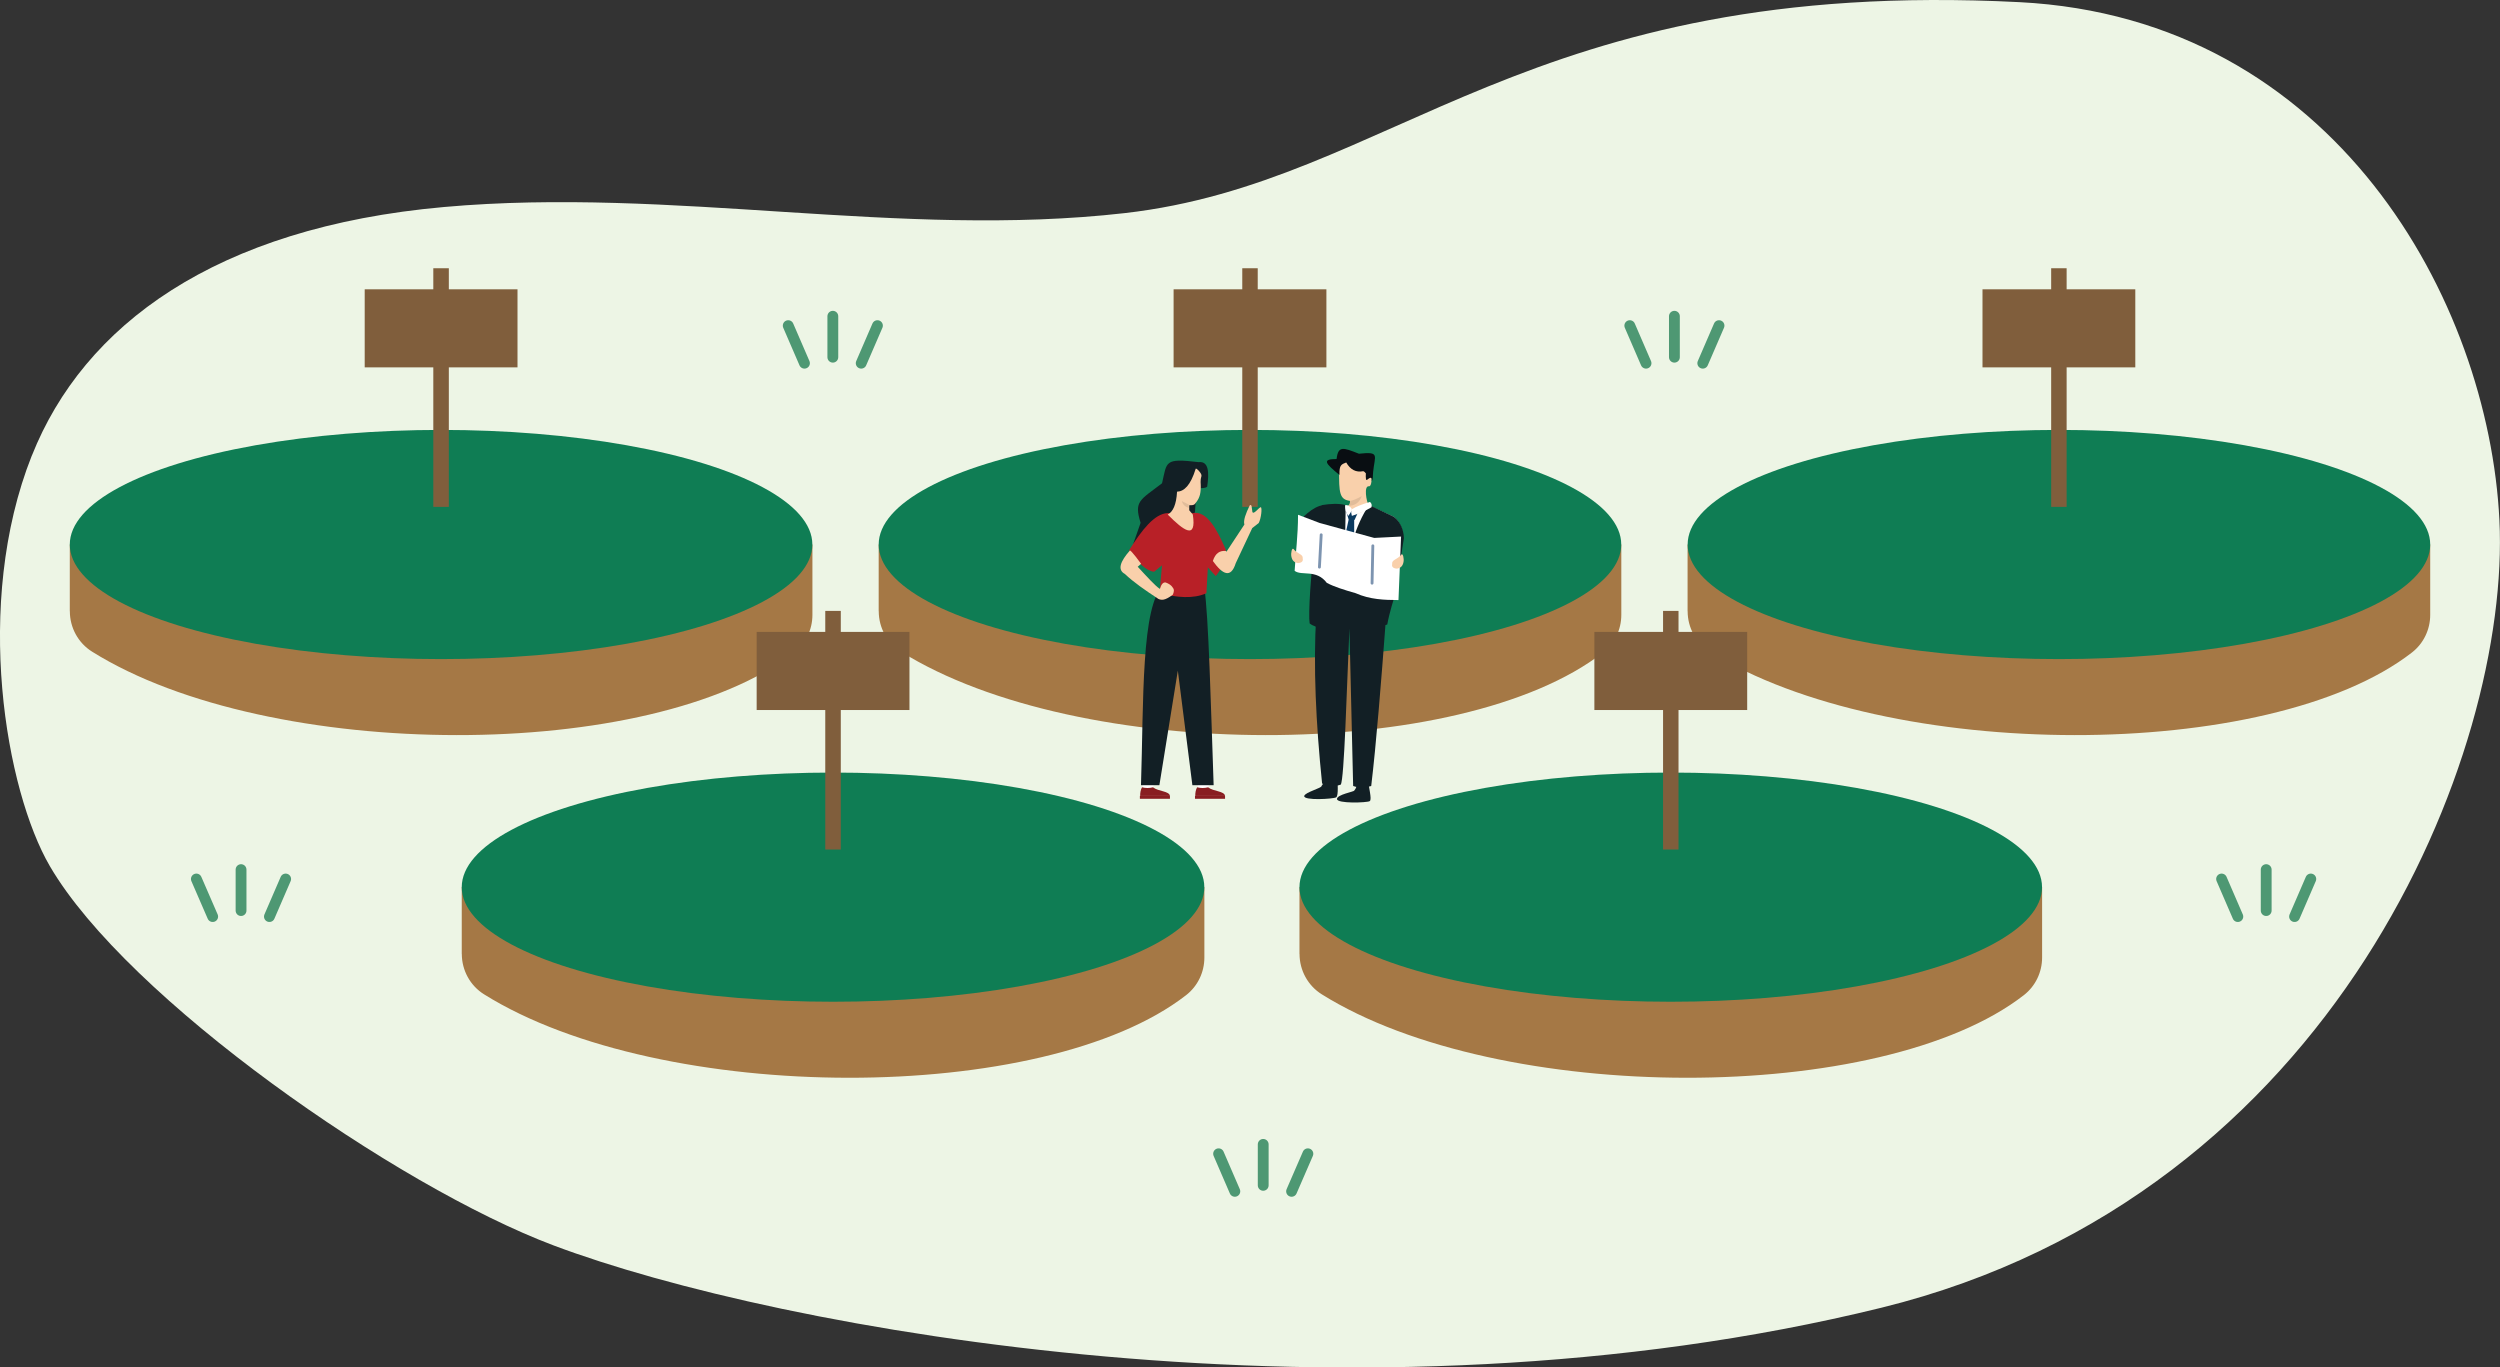 <?xml version="1.0" encoding="UTF-8"?>
<svg id="b" data-name="レイヤー 2" xmlns="http://www.w3.org/2000/svg" width="383.33" height="209.68" viewBox="0 0 383.33 209.68">
  <rect x="0" y="0" width="383.33" height="209.68" fill="#333333" stroke="none"/>
  <g id="c" data-name="レイヤー 3">
    <path d="m4.89,69.85c7.92-19.94,28.12-34.98,63.21-38.11s69.78,4.87,104.33.94C213.73,27.99,233.85-3.55,309.64.33c48.41,2.48,71.94,45.9,73.6,79.43,1.76,35.63-25.01,103.57-94.74,120.75-80.1,19.73-169.16,3.42-203.6-9.54-24.17-9.09-65.45-37.91-77.26-58.17-6.72-11.53-11.82-40.13-2.76-62.95Z" style="fill: #edf5e5;"/>
    <g>
      <g>
        <g>
          <g>
            <path d="m10.7,93.72v-10.23h113.87v10.79c0,2.25-1.02,4.38-2.79,5.76-21.78,16.94-80.43,16.9-107.66-.12-2.13-1.33-3.41-3.68-3.41-6.19Z" style="fill: #a57845;"/>
            <ellipse cx="67.63" cy="83.49" rx="56.93" ry="17.57" style="fill: #0f7d54;"/>
          </g>
          <polygon points="79.35 44.36 68.82 44.36 68.82 41.13 66.44 41.13 66.44 44.36 55.92 44.36 55.92 56.33 66.44 56.33 66.44 77.72 68.82 77.72 68.82 56.33 79.35 56.33 79.35 44.36" style="fill: #805e3c;"/>
        </g>
        <g>
          <g>
            <path d="m134.73,93.72v-10.23h113.87v10.79c0,2.25-1.02,4.38-2.79,5.76-21.78,16.94-80.43,16.9-107.66-.12-2.13-1.33-3.41-3.68-3.41-6.19Z" style="fill: #a57845;"/>
            <ellipse cx="191.66" cy="83.49" rx="56.93" ry="17.57" style="fill: #0f7d54;"/>
          </g>
          <polygon points="203.38 44.36 192.85 44.36 192.85 41.13 190.48 41.13 190.48 44.36 179.95 44.36 179.95 56.33 190.48 56.33 190.48 77.72 192.85 77.72 192.85 56.33 203.38 56.33 203.38 44.36" style="fill: #805e3c;"/>
        </g>
        <g>
          <g>
            <path d="m258.76,93.72v-10.23h113.87v10.79c0,2.25-1.02,4.38-2.79,5.76-21.78,16.94-80.43,16.9-107.66-.12-2.13-1.33-3.41-3.68-3.41-6.19Z" style="fill: #a57845;"/>
            <ellipse cx="315.7" cy="83.49" rx="56.93" ry="17.57" style="fill: #0f7d54;"/>
          </g>
          <polygon points="327.41 44.36 316.88 44.36 316.88 41.13 314.51 41.13 314.51 44.36 303.98 44.36 303.98 56.33 314.51 56.33 314.51 77.72 316.88 77.72 316.88 56.33 327.41 56.33 327.41 44.36" style="fill: #805e3c;"/>
        </g>
        <g>
          <g>
            <path d="m199.25,146.26v-10.23h113.87v10.79c0,2.25-1.02,4.38-2.79,5.76-21.78,16.94-80.43,16.9-107.66-.12-2.13-1.33-3.41-3.68-3.41-6.19Z" style="fill: #a57845;"/>
            <ellipse cx="256.18" cy="136.03" rx="56.93" ry="17.57" style="fill: #0f7d54;"/>
          </g>
          <polygon points="267.9 96.89 257.37 96.89 257.37 93.67 255 93.67 255 96.89 244.47 96.89 244.47 108.87 255 108.87 255 130.26 257.37 130.26 257.37 108.87 267.9 108.87 267.9 96.89" style="fill: #805e3c;"/>
        </g>
        <g>
          <g>
            <path d="m70.8,146.26v-10.23h113.87v10.79c0,2.25-1.02,4.38-2.79,5.76-21.78,16.94-80.43,16.9-107.66-.12-2.13-1.33-3.41-3.68-3.41-6.19Z" style="fill: #a57845;"/>
            <ellipse cx="127.73" cy="136.03" rx="56.93" ry="17.57" style="fill: #0f7d54;"/>
          </g>
          <polygon points="139.45 96.89 128.92 96.89 128.92 93.67 126.54 93.67 126.54 96.89 116.02 96.89 116.02 108.87 126.54 108.87 126.54 130.26 128.92 130.26 128.92 108.87 139.45 108.87 139.45 96.89" style="fill: #805e3c;"/>
        </g>
      </g>
      <g>
        <g>
          <line x1="249.9" y1="49.93" x2="252.39" y2="55.69" style="fill: #4e9873; stroke: #4e9873; stroke-linecap: round; stroke-miterlimit: 10; stroke-width: 1.66px;"/>
          <line x1="263.58" y1="49.93" x2="261.09" y2="55.69" style="fill: #4e9873; stroke: #4e9873; stroke-linecap: round; stroke-miterlimit: 10; stroke-width: 1.66px;"/>
          <line x1="256.74" y1="48.49" x2="256.74" y2="54.77" style="fill: #4e9873; stroke: #4e9873; stroke-linecap: round; stroke-miterlimit: 10; stroke-width: 1.66px;"/>
        </g>
        <g>
          <line x1="120.86" y1="49.93" x2="123.35" y2="55.69" style="fill: #4e9873; stroke: #4e9873; stroke-linecap: round; stroke-miterlimit: 10; stroke-width: 1.66px;"/>
          <line x1="134.54" y1="49.93" x2="132.05" y2="55.69" style="fill: #4e9873; stroke: #4e9873; stroke-linecap: round; stroke-miterlimit: 10; stroke-width: 1.66px;"/>
          <line x1="127.7" y1="48.49" x2="127.7" y2="54.77" style="fill: #4e9873; stroke: #4e9873; stroke-linecap: round; stroke-miterlimit: 10; stroke-width: 1.66px;"/>
        </g>
        <g>
          <line x1="340.64" y1="134.78" x2="343.13" y2="140.54" style="fill: #4e9873; stroke: #4e9873; stroke-linecap: round; stroke-miterlimit: 10; stroke-width: 1.66px;"/>
          <line x1="354.32" y1="134.78" x2="351.83" y2="140.54" style="fill: #4e9873; stroke: #4e9873; stroke-linecap: round; stroke-miterlimit: 10; stroke-width: 1.66px;"/>
          <line x1="347.48" y1="133.34" x2="347.48" y2="139.62" style="fill: #4e9873; stroke: #4e9873; stroke-linecap: round; stroke-miterlimit: 10; stroke-width: 1.66px;"/>
        </g>
        <g>
          <line x1="186.85" y1="176.91" x2="189.34" y2="182.67" style="fill: #4e9873; stroke: #4e9873; stroke-linecap: round; stroke-miterlimit: 10; stroke-width: 1.66px;"/>
          <line x1="200.54" y1="176.91" x2="198.04" y2="182.67" style="fill: #4e9873; stroke: #4e9873; stroke-linecap: round; stroke-miterlimit: 10; stroke-width: 1.66px;"/>
          <line x1="193.69" y1="175.47" x2="193.69" y2="181.75" style="fill: #4e9873; stroke: #4e9873; stroke-linecap: round; stroke-miterlimit: 10; stroke-width: 1.66px;"/>
        </g>
        <g>
          <line x1="30.11" y1="134.78" x2="32.61" y2="140.54" style="fill: #4e9873; stroke: #4e9873; stroke-linecap: round; stroke-miterlimit: 10; stroke-width: 1.66px;"/>
          <line x1="43.8" y1="134.78" x2="41.31" y2="140.54" style="fill: #4e9873; stroke: #4e9873; stroke-linecap: round; stroke-miterlimit: 10; stroke-width: 1.66px;"/>
          <line x1="36.96" y1="133.34" x2="36.96" y2="139.62" style="fill: #4e9873; stroke: #4e9873; stroke-linecap: round; stroke-miterlimit: 10; stroke-width: 1.66px;"/>
        </g>
      </g>
      <g>
        <g>
          <path d="m209.85,119.85c-.08.62.58,2.74.17,2.99s-5.02.41-5.02-.33c0-.68,2.65-1.12,2.65-1.29.28-.31.41-.77.5-1.29,0,0,1.78-.7,1.7-.08Z" style="fill: #121f25;"/>
          <path d="m205.12,119.27c-.08.62.17,2.74-.25,2.99s-5.01.53-4.89-.21c.09-.56,2.76-1.24,2.65-1.53.28-.31.41-.77.5-1.29,0,0,2.07-.58,1.99.04Z" style="fill: #121f25;"/>
          <path d="m212.01,94.31h-10.19c-.47,7.88-.05,16.61.9,25.83.97.43,1.92.5,2.86.17.54-.81.91-14.49,1.33-23.97l.57,24.18c.85.3,1.78.3,2.77,0,.77-6.45,1.51-15.68,2.25-25.58l-.5-.62Z" style="fill: #121f25;"/>
        </g>
        <path d="m206.82,77.55h-3.89c-.96.32-1.93.9-2.91,1.62l2.4,15.63c2.28.53,4.41.73,6.26.29l3.61-.46h.03s2.83-12.14,2.83-12.14c-.07-1.46-.57-2.51-1.41-3.23l-3.75-1.72h-3.17Z" style="fill: #fff;"/>
        <path d="m205.33,71.87c-.04,3.77.07,4.71,1.66,4.93.04.31-.07.55-.29.75.48,1.67,1.91,1.58,3.18,0-.39-.71-.78-3.07.01-2.99.45.05.44-1.09.46-2.41l-2.24-.83c-1.13-.61-2.31-1.39-2.78.54Z" style="fill: #f9d0ab;"/>
        <path d="m206.99,76.81c.39-.04,1.13-.34,1.82-.75-.34.98-1.08,1.52-2.11,1.49.26-.29.42-.52.29-.75Z" style="fill: #040000; opacity: .1;"/>
        <path d="m204.94,70.38c.25-2.09,1.02-1.75,3.43-.81,3.26-.35,2.43.22,2.17,2.82h0s0,.01,0,.01c0,.03,0,.05,0,.08,0,0,0,0,0,0-.07.41.03.95-.21,1.3.07-.6-.16-.66-.62-.29-.29.38-.32-.23-.28-.91-.14-.18-.27-.3-.41-.33-1.1.22-1.97-.23-2.6-1.34-.7.29-1.1.34-1.04,1.91-2.22-1.8-2.71-2.44-.42-2.44Z" style="fill: #090e12;"/>
        <path d="m199.94,82.39l1.87-.34c-.86,5.57-1.22,12.27-1,13.54,1,.81,3.35,1.04,4,.87.05-.01.11-.12.16-.3h1.85c.01.1.02.2.04.3,1.83.23,3.8-.07,5.85-.7.35-1.93,1.11-4.26,1.11-4.26l1.45-9c-.08-1.46-.61-2.51-1.5-3.23h-.02s0-.02,0-.02l-3.83-1.82c-2.21,3.32-3.21,7.23-3.42,11.53h-.58c.37-4.21.41-11.4.41-11.4,0-.04,0-.08-.01-.12-1.05-.27-2.28-.21-3.6,0,0,0,0,.01,0,.02-.12.03-.24.07-.35.11h-.06s-.02,0-.03,0h.06c-.92.32-1.68.92-2.42,1.6v3.23Zm11.56,5.73c.03-1.18.15-2.35.39-3.5l-.39,3.5Z" style="fill: #121f25;"/>
        <polygon points="206.15 82.6 206.79 79.68 206.41 78.36 208.32 78.36 207.7 79.72 207.64 79.72 207.64 82.6 206.15 82.6" style="fill: #0b3a60;"/>
        <g>
          <g>
            <path d="m214.84,82.27l-4.13.21-8.36-2.29-3.32-1.26c0,3.25-.37,5.83-.52,8.6,1.08.82,3.31-.3,4.93,1.84,1.07.58,2.69,1.09,4.41,1.58,2.21.98,4.4,1.05,6.58,1.06l.4-9.76Z" style="fill: #fff;"/>
            <line x1="210.5" y1="83.69" x2="210.38" y2="89.42" style="fill: none; stroke: #7d94b0; stroke-linecap: round; stroke-miterlimit: 10; stroke-width: .44px;"/>
            <line x1="202.58" y1="82" x2="202.31" y2="86.96" style="fill: none; stroke: #7d94b0; stroke-linecap: round; stroke-miterlimit: 10; stroke-width: .44px;"/>
          </g>
          <g>
            <path d="m214.87,85.03c-.58.79-1.49.75-1.41,1.45-.18.73.77.71.77.71.46-.09.84-.32.97-1,.11-.55-.09-1.41-.33-1.16Z" style="fill: #f9d0ab;"/>
            <path d="m198.34,84.18c.58.79,1.49.75,1.41,1.45.18.73-.77.71-.77.71-.46-.09-.84-.32-.97-1-.11-.55.09-1.41.33-1.16Z" style="fill: #f9d0ab;"/>
          </g>
        </g>
        <g>
          <path d="m210.05,76.96c.28.2.32.49.24.82-.93.55-1.93.98-3,1.32-.11-.42-.19-.82.03-1.04.63-.4,1.6-.76,2.74-1.1Z" style="fill: #fff;"/>
          <path d="m206.27,77.44c.41,0,.74.22.98.55.06.36-.25.75-.52,1.12-.35-.51-.54-1.06-.46-1.66Z" style="fill: #fff;"/>
        </g>
      </g>
      <g>
        <g>
          <path d="m183.78,70.86c-5.27-.63-4.83-.1-5.6,3.24-3.4,2.61-4.33,2.72-3.29,6.07l-1.1,3.14c1.57,2.03,3.25,3.59,5.49,3.03l3.95-7.84.14-2.19.3-1.47c.56.02,1.13.04,1.43-.21.3-2.04.3-3.97-1.32-3.77Z" style="fill: #121f25;"/>
          <polygon points="175.33 119.74 175.11 121.16 176.76 121.27 176.97 119.74 175.33 119.74" style="fill: #fff;"/>
          <path d="m175.11,120.72c.56.14,1.12.14,1.68,0,.84.66,2.49.55,2.6,1.32h-4.57c0-.49.07-.95.29-1.32Z" style="fill: #891d21;"/>
          <rect x="174.78" y="122.04" width="4.61" height=".44" style="fill: #891d21;"/>
          <polygon points="183.78 119.74 183.56 121.16 185.21 121.27 185.43 119.74 183.78 119.74" style="fill: #fff;"/>
          <path d="m183.56,120.72c.56.14,1.12.14,1.68,0,.84.66,2.49.55,2.6,1.32h-4.57c0-.49.07-.95.29-1.32Z" style="fill: #891d21;"/>
          <rect x="183.23" y="122.04" width="4.61" height=".44" style="fill: #891d21;"/>
          <path d="m184.66,90.09c.66,4.35,1.01,18.2,1.43,30.31h-3.26l-2.23-17.57-2.83,17.57h-2.82c.41-12.6,0-27.79,3.46-30.64l6.26.33Z" style="fill: #121f25;"/>
          <path d="m179.06,78.67h3.86c2.08-.37,3.61,2.32,5.03,5.6-.05,1.49-.53,2.85-1.54,4.06l-1.21-1.32-.22,3.95c-2.01.9-4.5.67-7.18,0l.37-4.28-1.21.99c-1.18-.1-2.48-1.4-3.84-3.29,1.94-3.1,3.9-5.63,5.93-5.71Z" style="fill: #b82027;"/>
          <path d="m173.24,84.42c-1.44,1.64-1.96,2.94-.77,3.58,1.31,1.25,3.17,2.54,5.16,3.84.46.19.98.28,2.2-.66.17-.39.26-.76,0-1.07-.22-.38-.62-.62-1.1-.8-.4-.06-.68.31-.88.99-.71-.45-2.1-1.99-3.4-3.4l.52-.45s-1.59-2.19-1.73-2.03Z" style="fill: #f9d0ab;"/>
          <path d="m183.34,71.86c.15-.1.84.65.88.99.03.21-.06.28-.11.66-.04.32-.01.53,0,.77.03.52-.01,1.12-.11,1.54-.08.33-.26.85-.77,1.43-.21.26-.56.21-.88.22v.77l.55.66c.59,3.96-1.4,2.46-3.85,0,.8-.43,1.32-1.5,1.43-3.51,1.08-.04,2.06-.94,2.86-3.51Z" style="fill: #f9d0ab;"/>
          <path d="m190.81,80.42l-2.75,4.17-.11-.11c-.89-.08-1.59.31-1.98,1.54,1.5,2.09,2.76,2.71,3.51.33l2.53-5.38.99-.77c.37-.68.55-2.31.33-2.42s-1.29,1.47-1.32.55l-.11-.77c-.14-.2-.23-.16-.31,0-.57,1.18-.97,2.23-.79,2.86Z" style="fill: #f9d0ab;"/>
        </g>
        <path d="m181.2,76.83l1.07.53v.53c-.48-.17-.89-.45-1.07-1.07Z" style="fill: #040000; opacity: .1;"/>
      </g>
    </g>
  </g>
</svg>